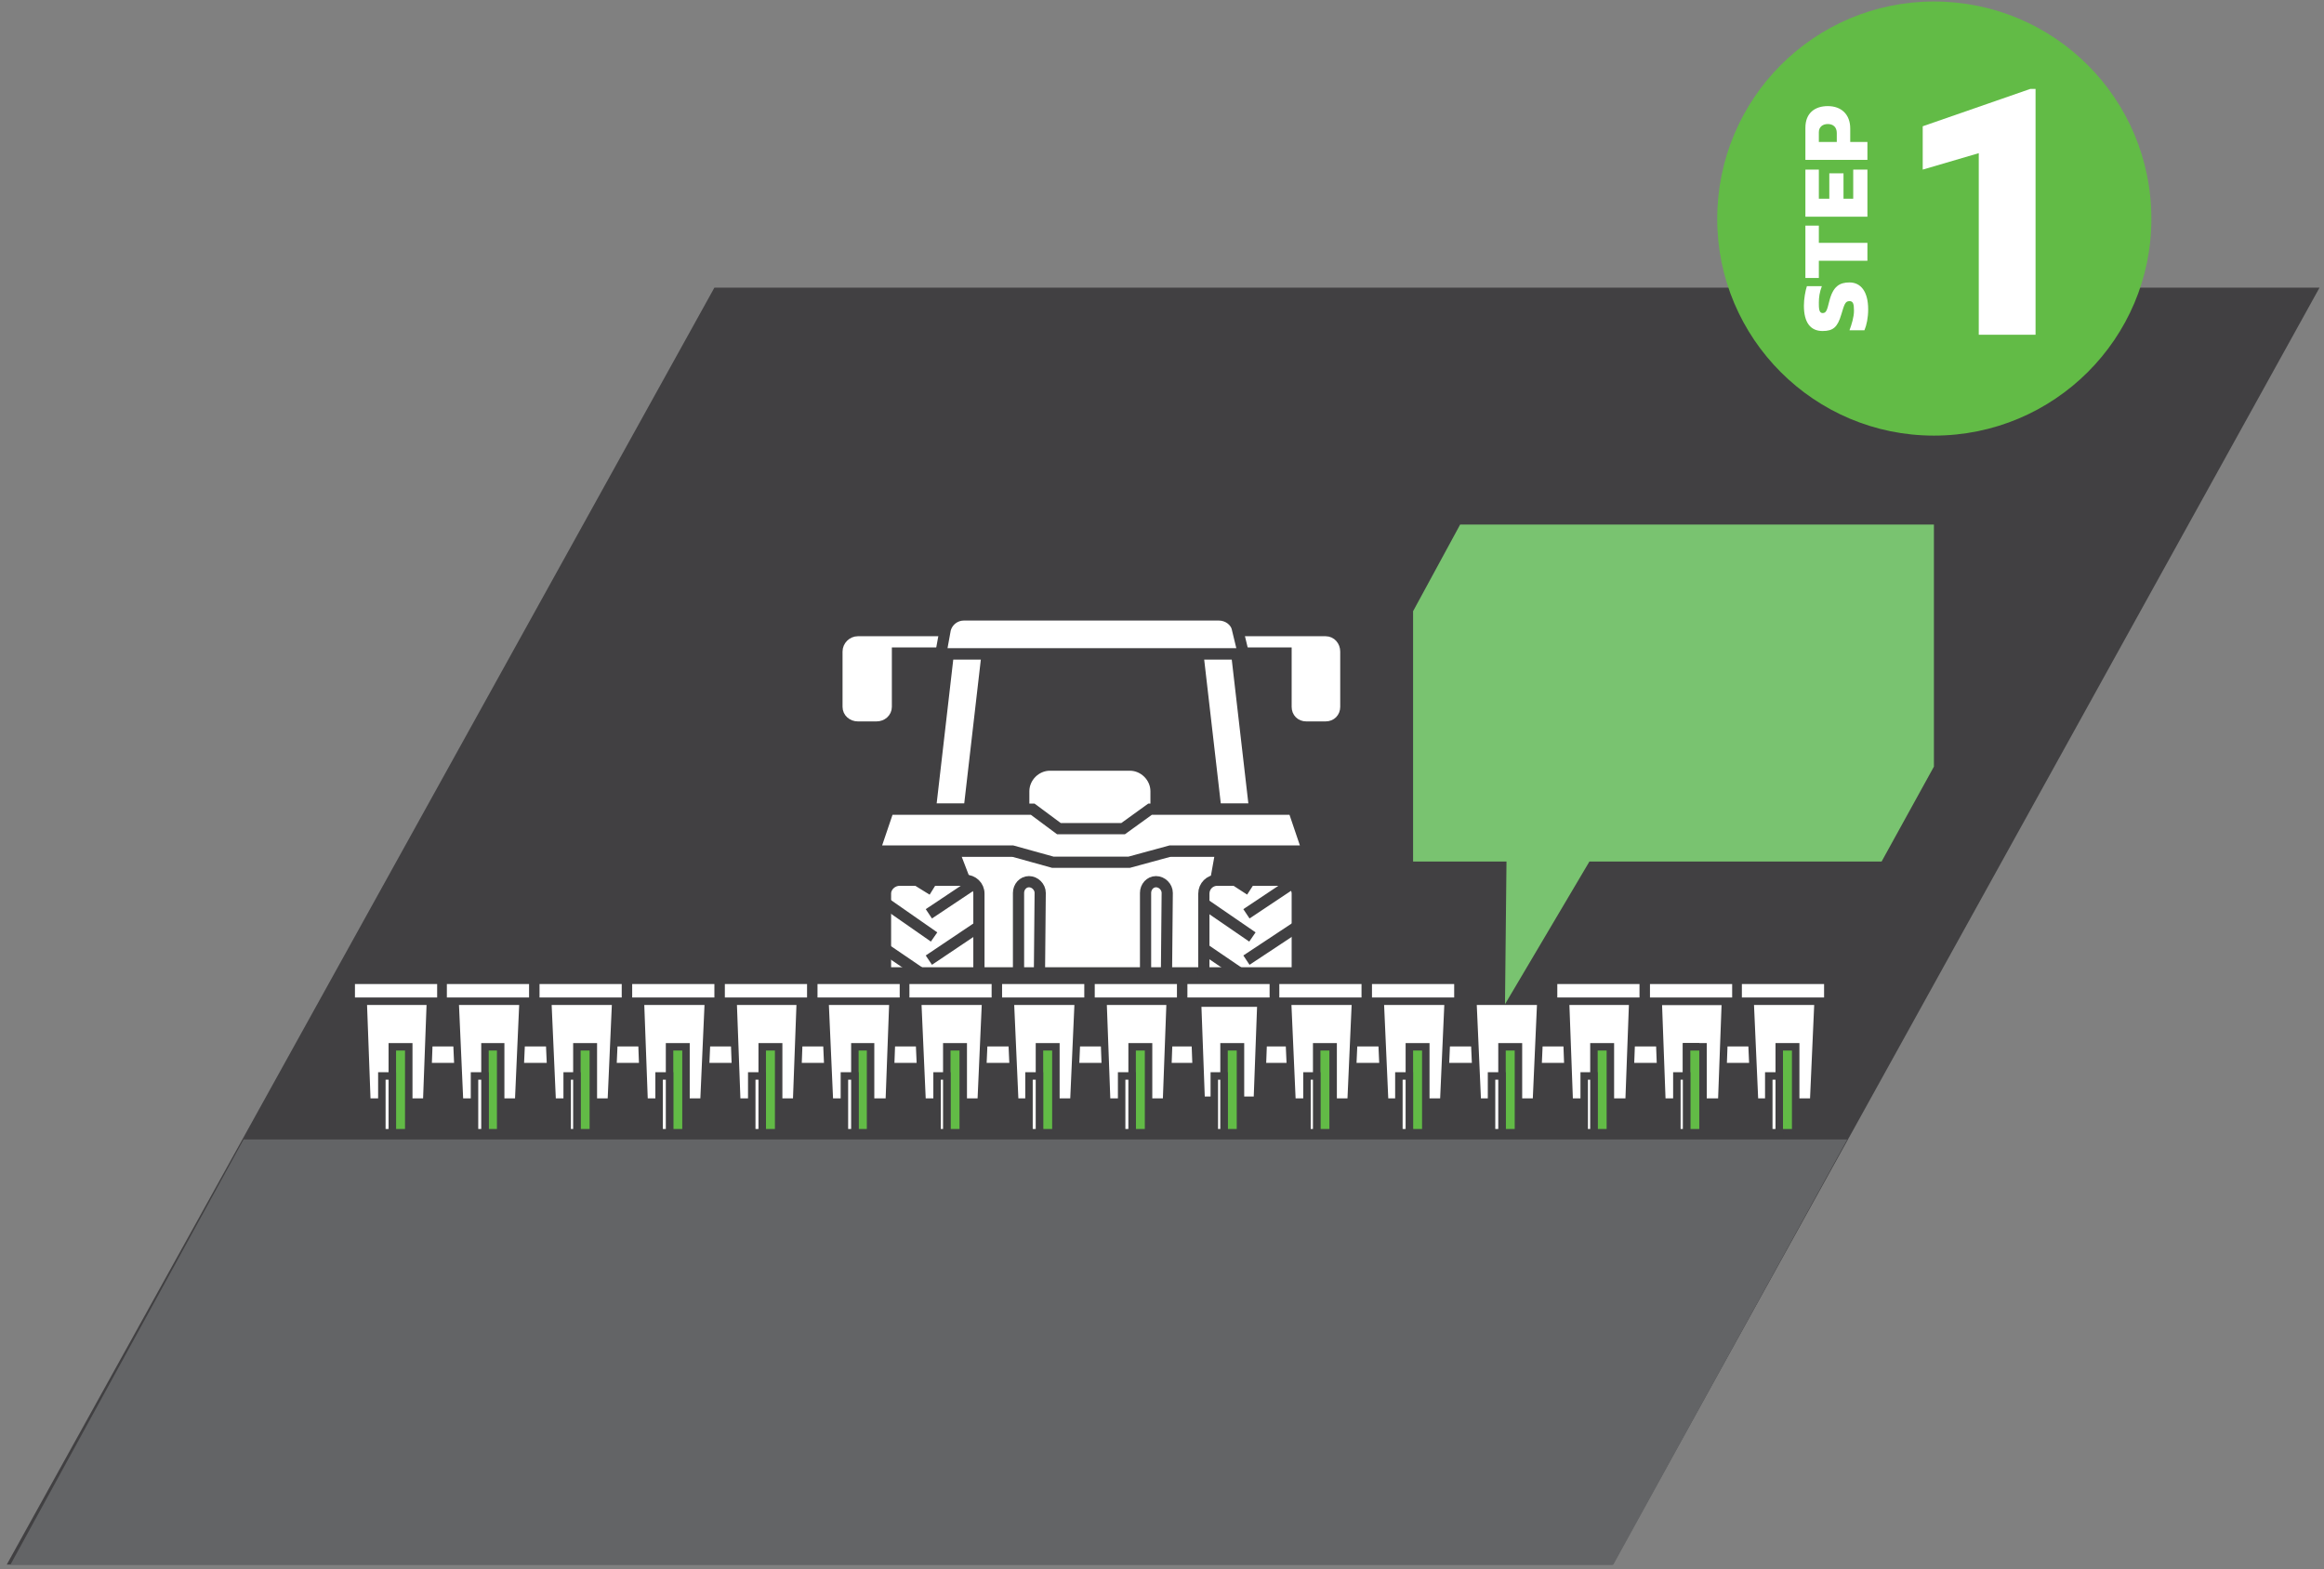 <svg version="1.2" xmlns="http://www.w3.org/2000/svg" viewBox="0 0 311 210" width="311" height="210" aria-hidden="true"><rect x="0" y="0" width="311" height="210" fill="#808080" stroke="none"/><style>.prefix__prefix__s3{fill:#fff}.prefix__prefix__s4{stroke-width:1.5}.prefix__prefix__s4,.prefix__prefix__s5,.prefix__prefix__s6{fill:#fff;stroke:#414042;stroke-miterlimit:10}.prefix__prefix__s6{fill:#62bb46}</style><g id="prefix__prefix__Folder_1"><path id="prefix__prefix__&lt;Path&gt;" d="M.9 209.4h214.9l94.6-170.9H95.6z" fill="#414042"/><path id="prefix__prefix__&lt;Path&gt;" d="M215.9 209.4H1.4l31.2-56.9h214.6z" fill="#636466"/><path id="prefix__prefix__&lt;Path&gt;" d="M287.9 29.3c0-16.1-13-29.1-29.1-29.1-16 0-29 13-29 29.1 0 16 13 29 29 29 16.1 0 29.1-13 29.1-29z" fill="#62bb46"/><path id="prefix__prefix__1" class="prefix__prefix__s3" aria-label="1" d="M272.4 11.9v32.9h-7.6V20.5l-7.5 2.2v-5.8l14.4-5z"/><path id="prefix__prefix__STEP" class="prefix__prefix__s3" aria-label="STEP" d="M250 41.4c0-2.4-1-3.6-2.5-3.6-1.3 0-2.2.5-2.7 2.5-.3 1.2-.4 1.6-.9 1.6s-.5-.7-.5-1.4.1-1.4.4-2.2h-2c-.2.6-.4 1.7-.4 2.6 0 2.3.9 3.4 2.5 3.4 1.4 0 2-.5 2.5-2.2.4-1.3.5-1.8 1.1-1.8.5 0 .6.4.6 1.3 0 .8-.3 1.8-.6 2.6h2c.3-.7.5-1.7.5-2.8zm-.1-6.5v-2.4h-6.5v-2.3h-1.8v7h1.8v-2.3zm0-5.9v-6.3H248v3.9h-1.3v-3.4h-1.9v3.4h-1.4v-3.9h-1.8V29zm0-7.6V19h-2.3v-1.8c0-1.9-1.2-3-3-3-1.7 0-3 .9-3 2.9v4.3zm-4.1-2.4h-2.4v-1.3c0-.7.5-1.1 1.2-1.1s1.2.4 1.2 1.2z"/><path id="prefix__prefix__&lt;Path&gt;" class="prefix__prefix__s4" d="M239.6 143H51.1v-3.7h188.5z"/><path id="prefix__prefix__&lt;Path&gt;" class="prefix__prefix__s5" d="M57.1 147.5h-8l-.5-13.5h9zM59 134H47v-2.8h12zm10.4 13.5h-7.9l-.6-13.5H70zm1.9-13.5h-12v-2.8h12zm10.5 13.5h-7.9l-.6-13.5h9.1zm1.9-13.5h-12v-2.8h12zm22.9 13.5h-8l-.5-13.5h9zm1.9-13.5h-12v-2.8h12zm-14.3 13.5h-8l-.5-13.5h9.1zm1.9-13.5h-12v-2.8h12zm35.2 13.5h-7.9l-.6-13.5h9.1zm1.9-13.5h-12v-2.8h12zm10.5 13.5h-7.9l-.6-13.5h9.1zm1.9-13.5h-12v-2.8h12zm10.5 13.5h-8l-.5-13.5h9zM158 134h-12v-2.8h12z"/><path id="prefix__prefix__&lt;Path&gt;" class="prefix__prefix__s4" d="M168.5 147.5h-8L160 134h9z"/><path id="prefix__prefix__&lt;Path&gt;" class="prefix__prefix__s5" d="M170.4 134h-12v-2.8h12zm10.4 13.5h-7.9l-.6-13.5h9.1zm1.9-13.5h-12v-2.8h12zm10.5 13.5h-7.9l-.6-13.5h9.1zm1.9-13.5h-12v-2.8h12zm10.5 13.5h-7.9l-.6-13.5h9.1zm12.4 0h-8l-.5-13.5h9zm1.9-13.5h-12v-2.8h12zm10.5 13.5h-8l-.5-13.5h9zm1.9-13.5h-12v-2.8h12zM119 147.5h-8l-.6-13.5h9.1zm1.9-13.5h-12v-2.8h12z"/><path id="prefix__prefix__&lt;Path&gt;" class="prefix__prefix__s6" d="M54.7 151.6h-2.2v-11.5h2.2zm12.3 0h-2.1v-11.5H67zm12.4 0h-2.2v-11.5h2.2zm12.4 0h-2.2v-11.5h2.2zm12.4 0H102v-11.5h2.2zm12.3 0h-2.1v-11.5h2.1zm12.4 0h-2.2v-11.5h2.2zm12.4 0h-2.2v-11.5h2.2zm12.4 0h-2.2v-11.5h2.2zm12.3 0h-2.2v-11.5h2.2zm12.4 0h-2.2v-11.5h2.2zm12.4 0h-2.2v-11.5h2.2zm12.4 0H201v-11.5h2.2zm12.3 0h-2.2v-11.5h2.2z"/><path id="prefix__prefix__&lt;Path&gt;" class="prefix__prefix__s5" d="M242.7 147.5h-7.9l-.6-13.5h9.1zm1.9-13.5h-12v-2.8h12z"/><path id="prefix__prefix__&lt;Path&gt;" class="prefix__prefix__s6" d="M240.3 151.6h-2.2v-11.5h2.2z"/><path id="prefix__prefix__&lt;Path&gt;" class="prefix__prefix__s5" d="M226.9 151.6h-1.2v-11.5h1.2zm5.4-17.6h-12v-2.8h12z"/><path id="prefix__prefix__&lt;Path&gt;" class="prefix__prefix__s6" d="M227.9 151.6h-2.2v-11.5h2.2z"/><path id="prefix__prefix__&lt;Path&gt;" class="prefix__prefix__s4" d="M129.1 130.2h33.6v-12.4l.7-3.9h-35.8l1.5 3.9z"/><path id="prefix__prefix__&lt;Path&gt;" class="prefix__prefix__s4" d="M131 130.2v-10.6c0-1-.8-1.8-1.9-1.8h-8.7c-1 0-1.9.8-1.9 1.8v10.6zm42.6 0v-10.6c0-1-.9-1.8-1.9-1.8h-8.8c-1 0-1.8.8-1.8 1.8v10.6zm-22.4-17h-10.7c-1.9 0-3.5-1.6-3.5-3.5v-3.8c0-1.9 1.6-3.5 3.5-3.5h10.7c1.9 0 3.5 1.6 3.5 3.5v3.8c0 1.9-1.6 3.5-3.5 3.5zm-21.5-4.9h-5.2l2.4-20.8h5.2zm33 0h5.2l-2.4-20.8h-5.2z"/><path id="prefix__prefix__&lt;Path&gt;" class="prefix__prefix__s4" d="M151.1 115.4l5.5-1.5H175l-1.9-5.6h-19.2l-3.6 2.6h-8.6l-3.5-2.6h-19.3l-1.9 5.6h18.5l5.4 1.5z"/><path id="prefix__prefix__&lt;Path&gt;" d="M126.2 85.9h-11.4c-.7 0-1.3.6-1.3 1.3v7.4c0 .7.6 1.2 1.3 1.2h2.5c.7 0 1.3-.5 1.3-1.2v-8m47.4-.7h11.4c.7 0 1.2.6 1.2 1.3v7.4c0 .7-.5 1.2-1.2 1.2h-2.6c-.7 0-1.2-.5-1.2-1.2v-8" fill="#fff" stroke="#fff" stroke-width="1.5" stroke-miterlimit="10"/><path id="prefix__prefix__&lt;Path&gt;" class="prefix__prefix__s4" d="M124.3 122.3l5.7-3.8m-5.7 10l6.7-4.5m-6 1.4l-6.6-4.6m4.6 9.3l-4.7-3.2m47.4 3.2l-4.7-3.2m-36.2-7.8l-2.1-1.3m44.1 4.5l5.7-3.8m-5.7 10l6.8-4.5m-6 1.4l-6.7-4.6m6.4-1.7l-2-1.3m-39.4-30.3h40.5l-.8-3.3c-.2-1.1-1.3-1.9-2.5-1.9H129c-1.2 0-2.2.8-2.5 1.9zm13.2 42.7l.1-10.7c0-.8-.7-1.5-1.5-1.5s-1.4.7-1.4 1.5v10.7zm17 0l.1-10.7c0-.8-.7-1.5-1.5-1.5s-1.4.7-1.4 1.5v10.7z"/><path id="prefix__prefix__&lt;Path&gt;" class="prefix__prefix__s5" d="M52.5 151.6h-1.4V144h1.4zm12.4 0h-1.4V144h1.4zm12.3 0h-1.3V144h1.3zm12.4 0h-1.4V144h1.4zm24.8 0H113V144h1.4zm-12.4 0h-1.4V144h1.4zm37.1 0h-1.4V144h1.4zm-12.4 0h-1.3V144h1.3zm24.8 0h-1.4V144h1.4zm12.3 0h-1.3V144h1.3zm12.4 0h-1.3V144h1.3zm12.4 0h-1.4V144h1.4zm12.4 0h-1.4V144h1.4zm12.3 0H212V144h1.3zm12.4 0h-1.3V144h1.3zm12.4 0h-1.4V144h1.4z"/><path id="prefix__prefix__&lt;Path&gt;" d="M195.4 70.2h63.4v32.4l-7 12.7h-39.1l-11.3 19.1.2-19.1h-12.5V81.8z" fill="#79c370"/></g></svg>